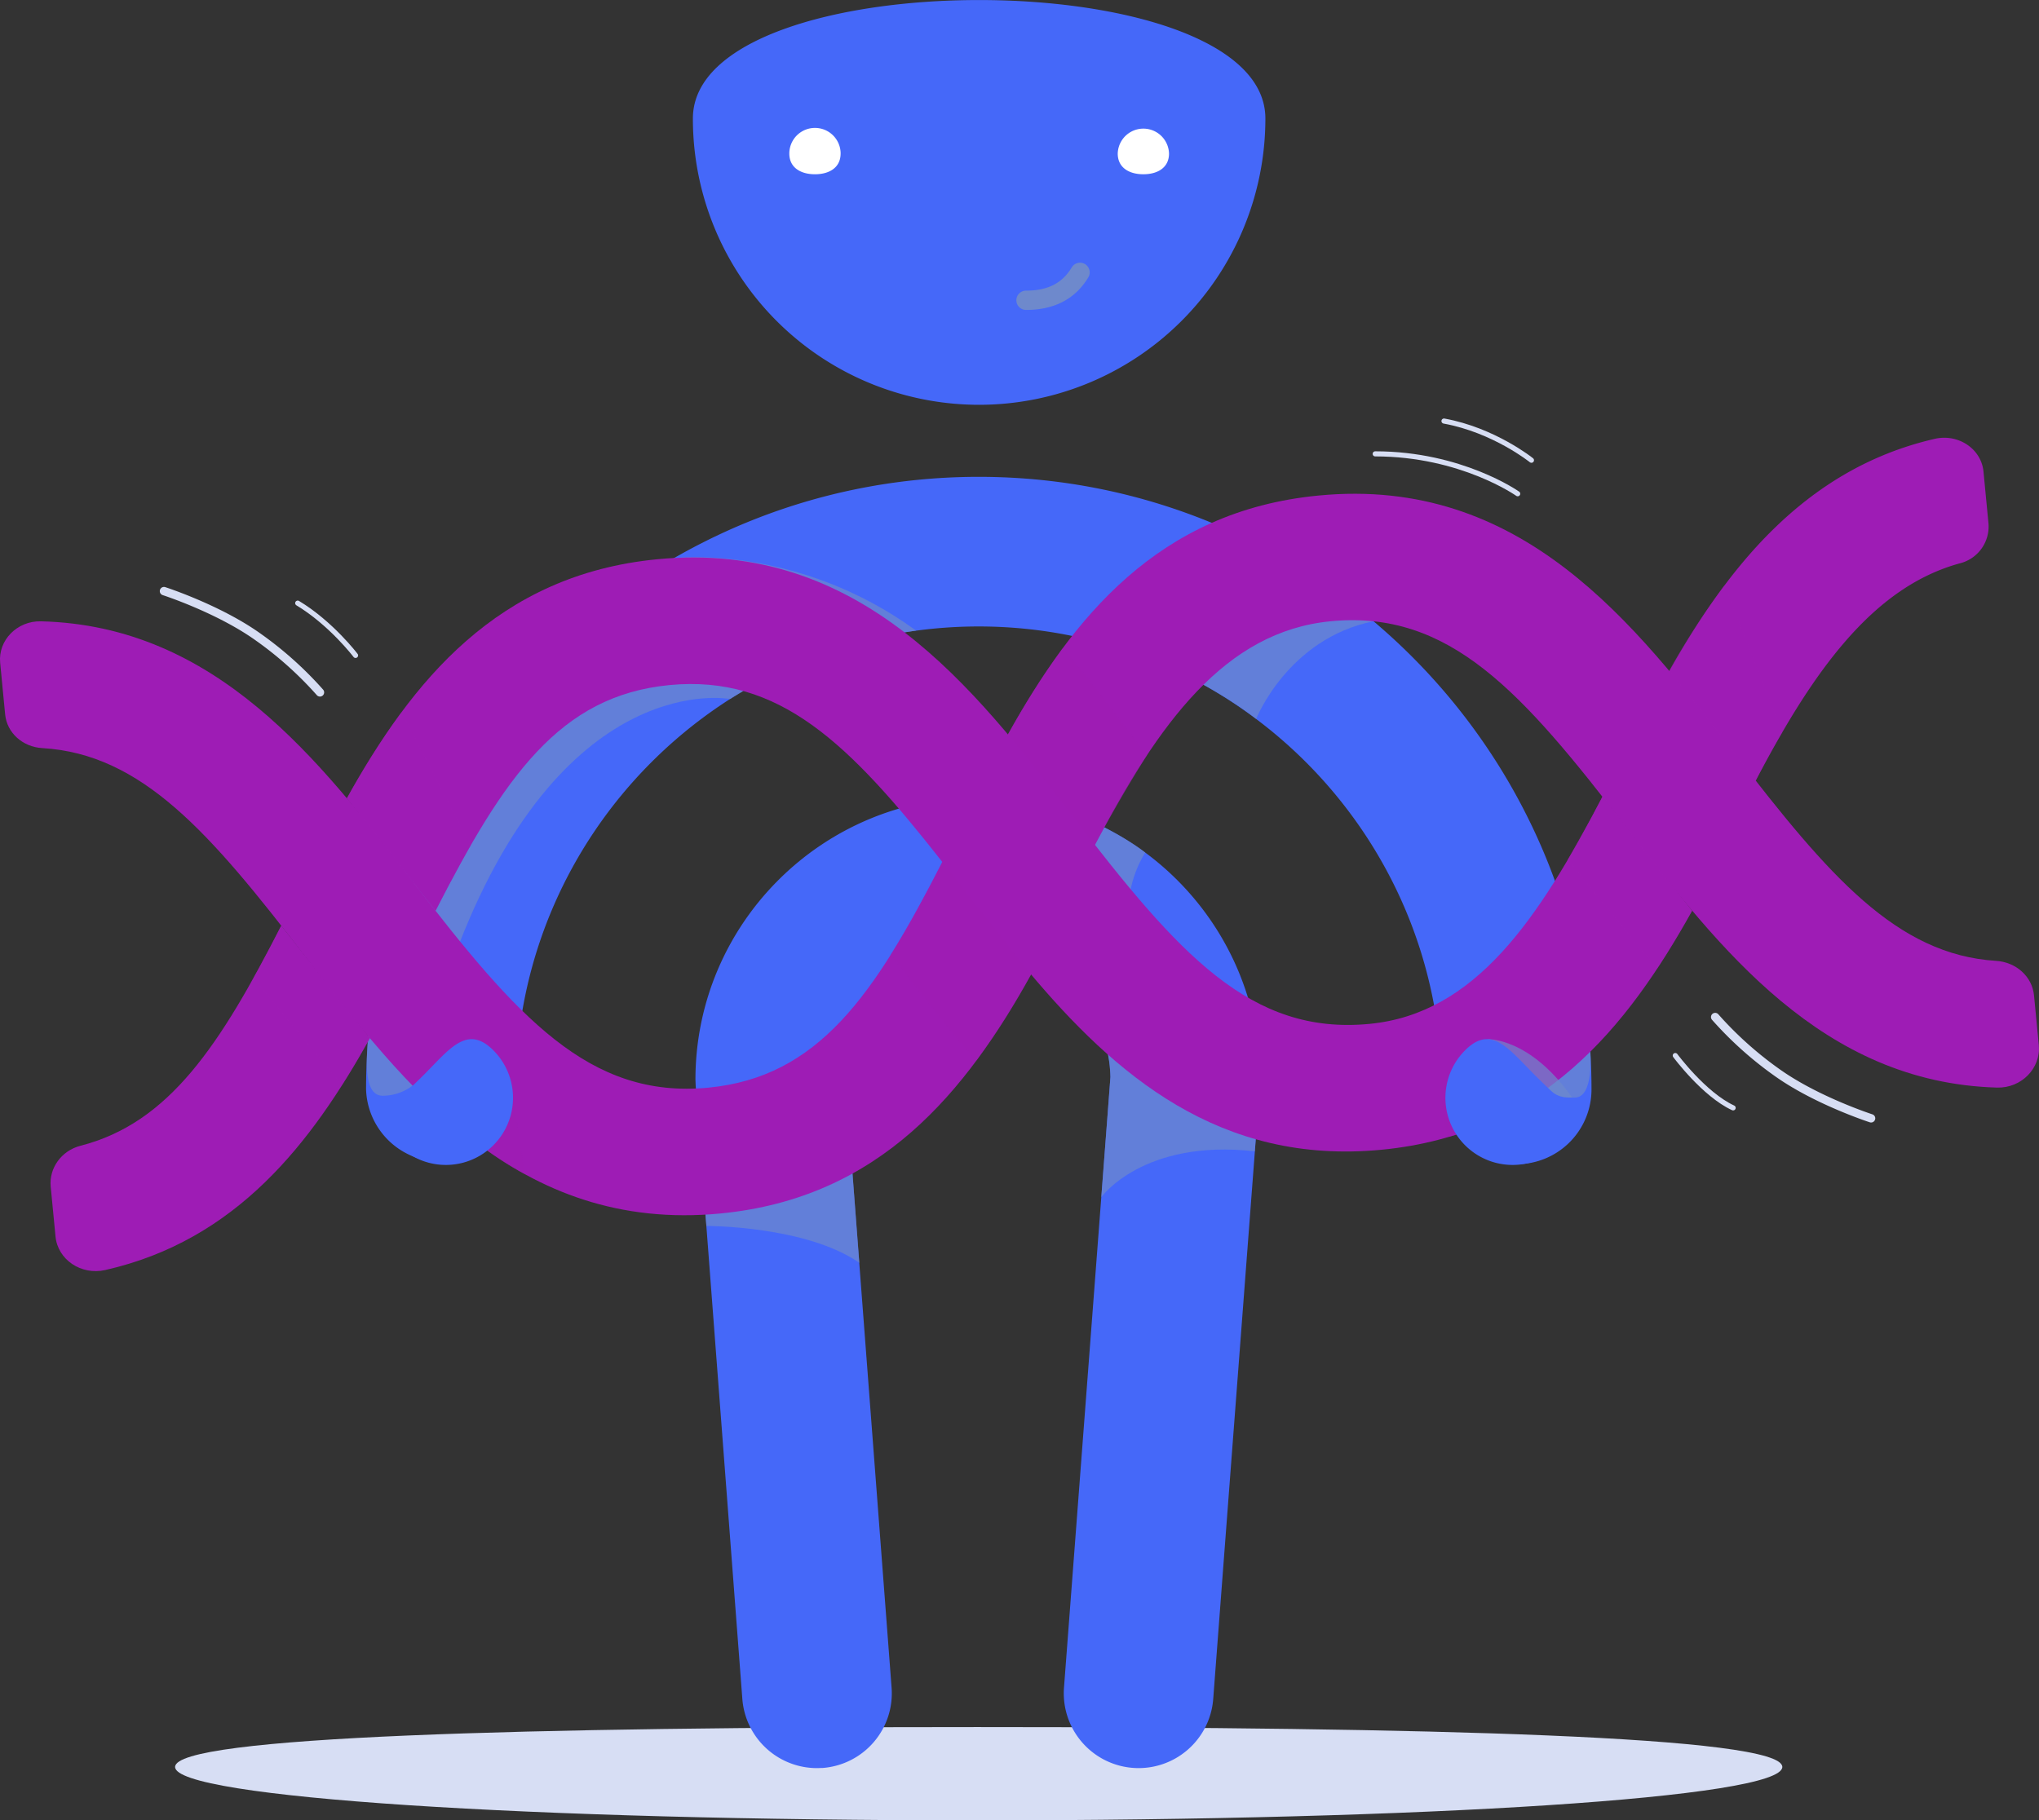 <svg xmlns="http://www.w3.org/2000/svg" viewBox="0 0 1022.19 912.8"><rect x="0" y="0" width="1022.19" height="912.8" fill="#333333" stroke="none"/><defs><style>.cls-1{isolation:isolate;}.cls-2{fill:#d7def4;}.cls-3{fill:#4568f9;}.cls-4,.cls-6{fill:#6e89cc;}.cls-4,.cls-6,.cls-8,.cls-9{mix-blend-mode:multiply;}.cls-5{fill:#fff;}.cls-6{opacity:0.7;}.cls-7,.cls-8{fill:#9e1cb5;}.cls-8,.cls-9{opacity:0.5;}.cls-10,.cls-11{fill:none;stroke:#d7def4;stroke-linecap:round;stroke-miterlimit:10;}.cls-10{stroke-width:4.2px;}.cls-11{stroke-width:2.56px;}</style></defs><g class="cls-1"><g id="Layer_1" data-name="Layer 1"><path class="cls-2" d="M170.93,956.49c0-15.4,177.83-20,402.21-20s403.52,4.55,403.52,20-179.14,26.79-403.52,26.79S170.93,971.9,170.93,956.49Z" transform="translate(-83.15 -70.48)"></path><path id="Path_1901" data-name="Path 1901" class="cls-3" d="M574,273.46A143.55,143.55,0,0,0,717.51,129.91v0c0-79.22-287-79.22-287,0A143.43,143.43,0,0,0,573.82,273.46Z" transform="translate(-83.15 -70.48)"></path><path class="cls-4" d="M597.51,225.89a4.84,4.84,0,0,1,0-9.68c10.88,0,18.16-3.7,22.93-11.65a4.84,4.84,0,1,1,8.3,5C622.23,220.39,611.72,225.89,597.51,225.89Z" transform="translate(-83.15 -70.48)"></path><path id="Path_1904" data-name="Path 1904" class="cls-5" d="M504.56,147.48c0,7.1-5.75,10.38-12.85,10.38s-12.86-3.28-12.86-10.38a12.86,12.86,0,0,1,25.72,0Z" transform="translate(-83.15 -70.48)"></path><path id="Path_1905" data-name="Path 1905" class="cls-5" d="M669.2,147.48c0,7.1-5.76,10.38-12.86,10.38s-12.85-3.28-12.85-10.38a12.86,12.86,0,0,1,25.71,0Z" transform="translate(-83.15 -70.48)"></path><path class="cls-3" d="M492.67,957.07A37.52,37.52,0,0,1,455.3,922.4L431.9,614.71l-.11-2.84c0-78,63.5-141.54,141.54-141.54s141.54,63.49,141.54,141.54l-.11,2.84L691.36,922.4a37.51,37.51,0,0,1-74.81-5.69L639.83,610.6a66.51,66.51,0,0,0-133,0l23.29,306.11A37.52,37.52,0,0,1,495.56,957C494.59,957,493.62,957.07,492.67,957.07Z" transform="translate(-83.15 -70.48)"></path><path class="cls-3" d="M843.43,654.25a37.51,37.51,0,0,1-37.51-37.51c0-128-104.13-232.13-232.13-232.13S341.67,488.74,341.67,616.74a37.52,37.52,0,0,1-75,0c0-169.37,137.79-307.16,307.15-307.16S881,447.37,881,616.74A37.51,37.51,0,0,1,843.43,654.25Z" transform="translate(-83.15 -70.48)"></path><path class="cls-6" d="M636.79,485.37s12.41,6.18,20.5,12.62c0,0-10.08,14.69-8.15,33.66S624.35,499,624.35,499Z" transform="translate(-83.15 -70.48)"></path><path class="cls-6" d="M449.14,421S367.3,405,313.17,544.2l-39.45-17s8.81-31.71,9.64-35.57,46-60.87,46-60.87l53.44-31.59,68.31-2.29L455.71,417Z" transform="translate(-83.15 -70.48)"></path><path class="cls-6" d="M637.62,595.56c1.91,5.73,2.24,14,2.21,15s-4.58,60.23-4.58,60.23,21-29.33,76.94-23l1.58-20.76S635.71,589.83,637.62,595.56Z" transform="translate(-83.15 -70.48)"></path><path class="cls-6" d="M436.29,673.63l1,11.58s49.79-.12,76.66,18.49l-4.25-55.83Z" transform="translate(-83.15 -70.48)"></path><path class="cls-6" d="M310.12,595.43s-42.54-17.79-42.54-5.65c0,7.17-3.51,30.14,7.44,30.14h0a24.55,24.55,0,0,0,17.14-7Z" transform="translate(-83.15 -70.48)"></path><path class="cls-6" d="M422.16,350.22s61.17-6.64,120.25,36.48c0,0-6.06.5-19.53,3.84Z" transform="translate(-83.15 -70.48)"></path><path class="cls-6" d="M686.47,413.84S701.65,422,712.89,431c0,0,15.83-40.29,58.84-49,0,0-96.22-18-96.84-18.19s.83-2.69-7.43,5.16S686.47,413.84,686.47,413.84Z" transform="translate(-83.15 -70.48)"></path><path class="cls-6" d="M837.67,596.52,859.21,616c4.64,4.76,7.48,4.85,13.41,4.85,9.78,0,7.76-22.93,7.76-22.93C880.28,585.75,837.67,596.52,837.67,596.52Z" transform="translate(-83.15 -70.48)"></path><path class="cls-7" d="M268.62,591l-44.49-56.37C193.49,594.59,168,633.58,123.51,645c-9.58,2.46-15.84,11.22-14.94,20.51l2.41,25c1.12,11.6,12.82,19.53,24.87,16.82C201.75,692.45,239.33,643.67,268.62,591Z" transform="translate(-83.15 -70.48)"></path><path id="SVGCleanerId_0" data-name="SVGCleanerId 0" class="cls-7" d="M918.41,409.86l44.23,53.36c29-55.66,59.15-98.33,103.11-110.29a19,19,0,0,0,14.26-20l-2.5-26c-1.1-11.38-12.62-19.11-24.43-16.4C986.71,305.79,947.77,357.14,918.41,409.86Z" transform="translate(-83.15 -70.48)"></path><path class="cls-7" d="M588.46,438.74l-32.89,63.94c-34.3,67.09-62.15,107.87-117.31,113.19-59.71,5.76-95.92-35.4-148.5-103.84-46.25-60.2-98.19-127.82-186.07-130-12-.29-21.54,9.54-20.46,20.78l2.5,25.9c.89,9.23,8.78,16.32,18.59,16.89,50,2.94,84.15,42.47,131.58,104.2,50,65.14,106.75,139,208.45,129.16,80.37-7.76,123.18-61.4,155.69-119.83l31.62-64.2C664.07,432.78,697.38,387.13,750.22,382c59.73-5.76,96,35.39,148.54,103.83,46.15,60.09,98,127.55,185.56,130,12.24.34,22-9.75,20.93-21.25l-2.41-25c-.91-9.45-9-16.67-19-17.29-49.83-3.12-83.9-42.61-131.2-104.17-50-65.15-106.77-139-208.48-129.16C663.8,326.68,621,380.3,588.46,438.74Z" transform="translate(-83.15 -70.48)"></path><path class="cls-8" d="M559.9,587.55l-30.23-38.38c8.6-13.68,17-29.18,25.9-46.51v0l32-62.33a396.18,396.18,0,0,1,28.26-44.65c4,4.51,8,9,11.77,13.49l.76.91,29.75,39.07C647,467,633.33,490.55,621.39,514.5c-14,32.33-28.14,59.9-48.73,87.65C568.26,597.27,564,592.39,559.9,587.55Z" transform="translate(-83.15 -70.48)"></path><path class="cls-7" d="M769.7,583.89C710,589.65,673.76,548.5,621.18,480.06c-50-65.15-106.77-139-208.48-129.16C332.31,358.66,289.56,412.36,257,470.82l44.49,56.37c34.29-67,62.13-107.87,117.26-113.19s90.32,29.45,136.79,88.69h0l43.36,55.05c43.31,51.72,95.77,97.08,176.86,89.26,80.35-7.75,123.16-61.37,155.67-119.81l-44.83-57.46C854.23,531.88,822.56,578.8,769.7,583.89Z" transform="translate(-83.15 -70.48)"></path><g class="cls-9"><path class="cls-7" d="M289.75,512c4,5.22,7.92,10.24,11.75,15.14,6-11.74,11.81-22.68,17.61-32.76l-34.67-66.74a394.21,394.21,0,0,0-27.39,43.18C268.46,484.38,279.27,498.38,289.75,512Z" transform="translate(-83.15 -70.48)"></path><path class="cls-7" d="M254.63,614.49c4.89-7.68,9.52-15.55,14-23.52-11.4-13.55-22.21-27.53-32.69-41.16-4-5.23-7.92-10.25-11.77-15.16-4.73,9.26-9.35,18-13.93,26.21Z" transform="translate(-83.15 -70.48)"></path><path class="cls-7" d="M913.84,556.18c6.25-9.45,12.08-19.24,17.63-29.15-11.41-13.55-22.23-27.53-32.69-41.17-4-5.24-8.31-11.22-12.15-16.14-5.76,11.28-11.89,22-17.46,31.77Z" transform="translate(-83.15 -70.48)"></path><path class="cls-7" d="M952.62,448.09c4,5.22,6.88,8.91,10.71,13.81,4.41-8.61,8.81-16.85,13.33-24.25l-29-73.63a391.56,391.56,0,0,0-27.76,42.87C931.32,420.45,942.14,434.45,952.62,448.09Z" transform="translate(-83.15 -70.48)"></path></g><path class="cls-6" d="M829,591.57s20.83,15.77,25.37,20.29c8.12,8.08,10.54,9,16.94,9C850.13,590.66,829,591.57,829,591.57Z" transform="translate(-83.15 -70.48)"></path><path class="cls-8" d="M340.23,618.4l5.9,40.77a159.23,159.23,0,0,1-18.67-11.74C317.24,640,340.23,618.4,340.23,618.4Z" transform="translate(-83.15 -70.48)"></path><path class="cls-3" d="M330.47,597.14c-13.15-13.15-21.93-.61-35.08,12.54s-25.69,21.93-12.54,35.08a33.67,33.67,0,1,0,47.62-47.62Z" transform="translate(-83.15 -70.48)"></path><path class="cls-8" d="M811.18,606.19s-9.94,17.6-1.36,34.26l5.93-1.73Z" transform="translate(-83.15 -70.48)"></path><path class="cls-3" d="M817.63,597.14c13.15-13.15,21.93-.61,35.08,12.54s25.69,21.93,12.54,35.08a33.67,33.67,0,0,1-47.62-47.62Z" transform="translate(-83.15 -70.48)"></path><path class="cls-10" d="M1021.15,631.24s-26.37-8.53-46-22.17A181.35,181.35,0,0,1,943,580.46" transform="translate(-83.15 -70.48)"></path><path class="cls-11" d="M952,626c-14.6-6.74-29-26.23-29-26.23" transform="translate(-83.15 -70.48)"></path><path class="cls-11" d="M772.57,298.06c43.18,0,71.43,20,71.43,20" transform="translate(-83.15 -70.48)"></path><path class="cls-11" d="M807.05,281.61c25.15,4.57,43.84,19.65,43.84,19.65" transform="translate(-83.15 -70.48)"></path><path class="cls-11" d="M232.4,372.91c16.83,10.16,29,26.22,29,26.22" transform="translate(-83.15 -70.48)"></path><path class="cls-10" d="M165.36,366.89s26.37,8.53,46,22.17a181.1,181.1,0,0,1,32.19,28.6" transform="translate(-83.15 -70.48)"></path></g></g></svg>